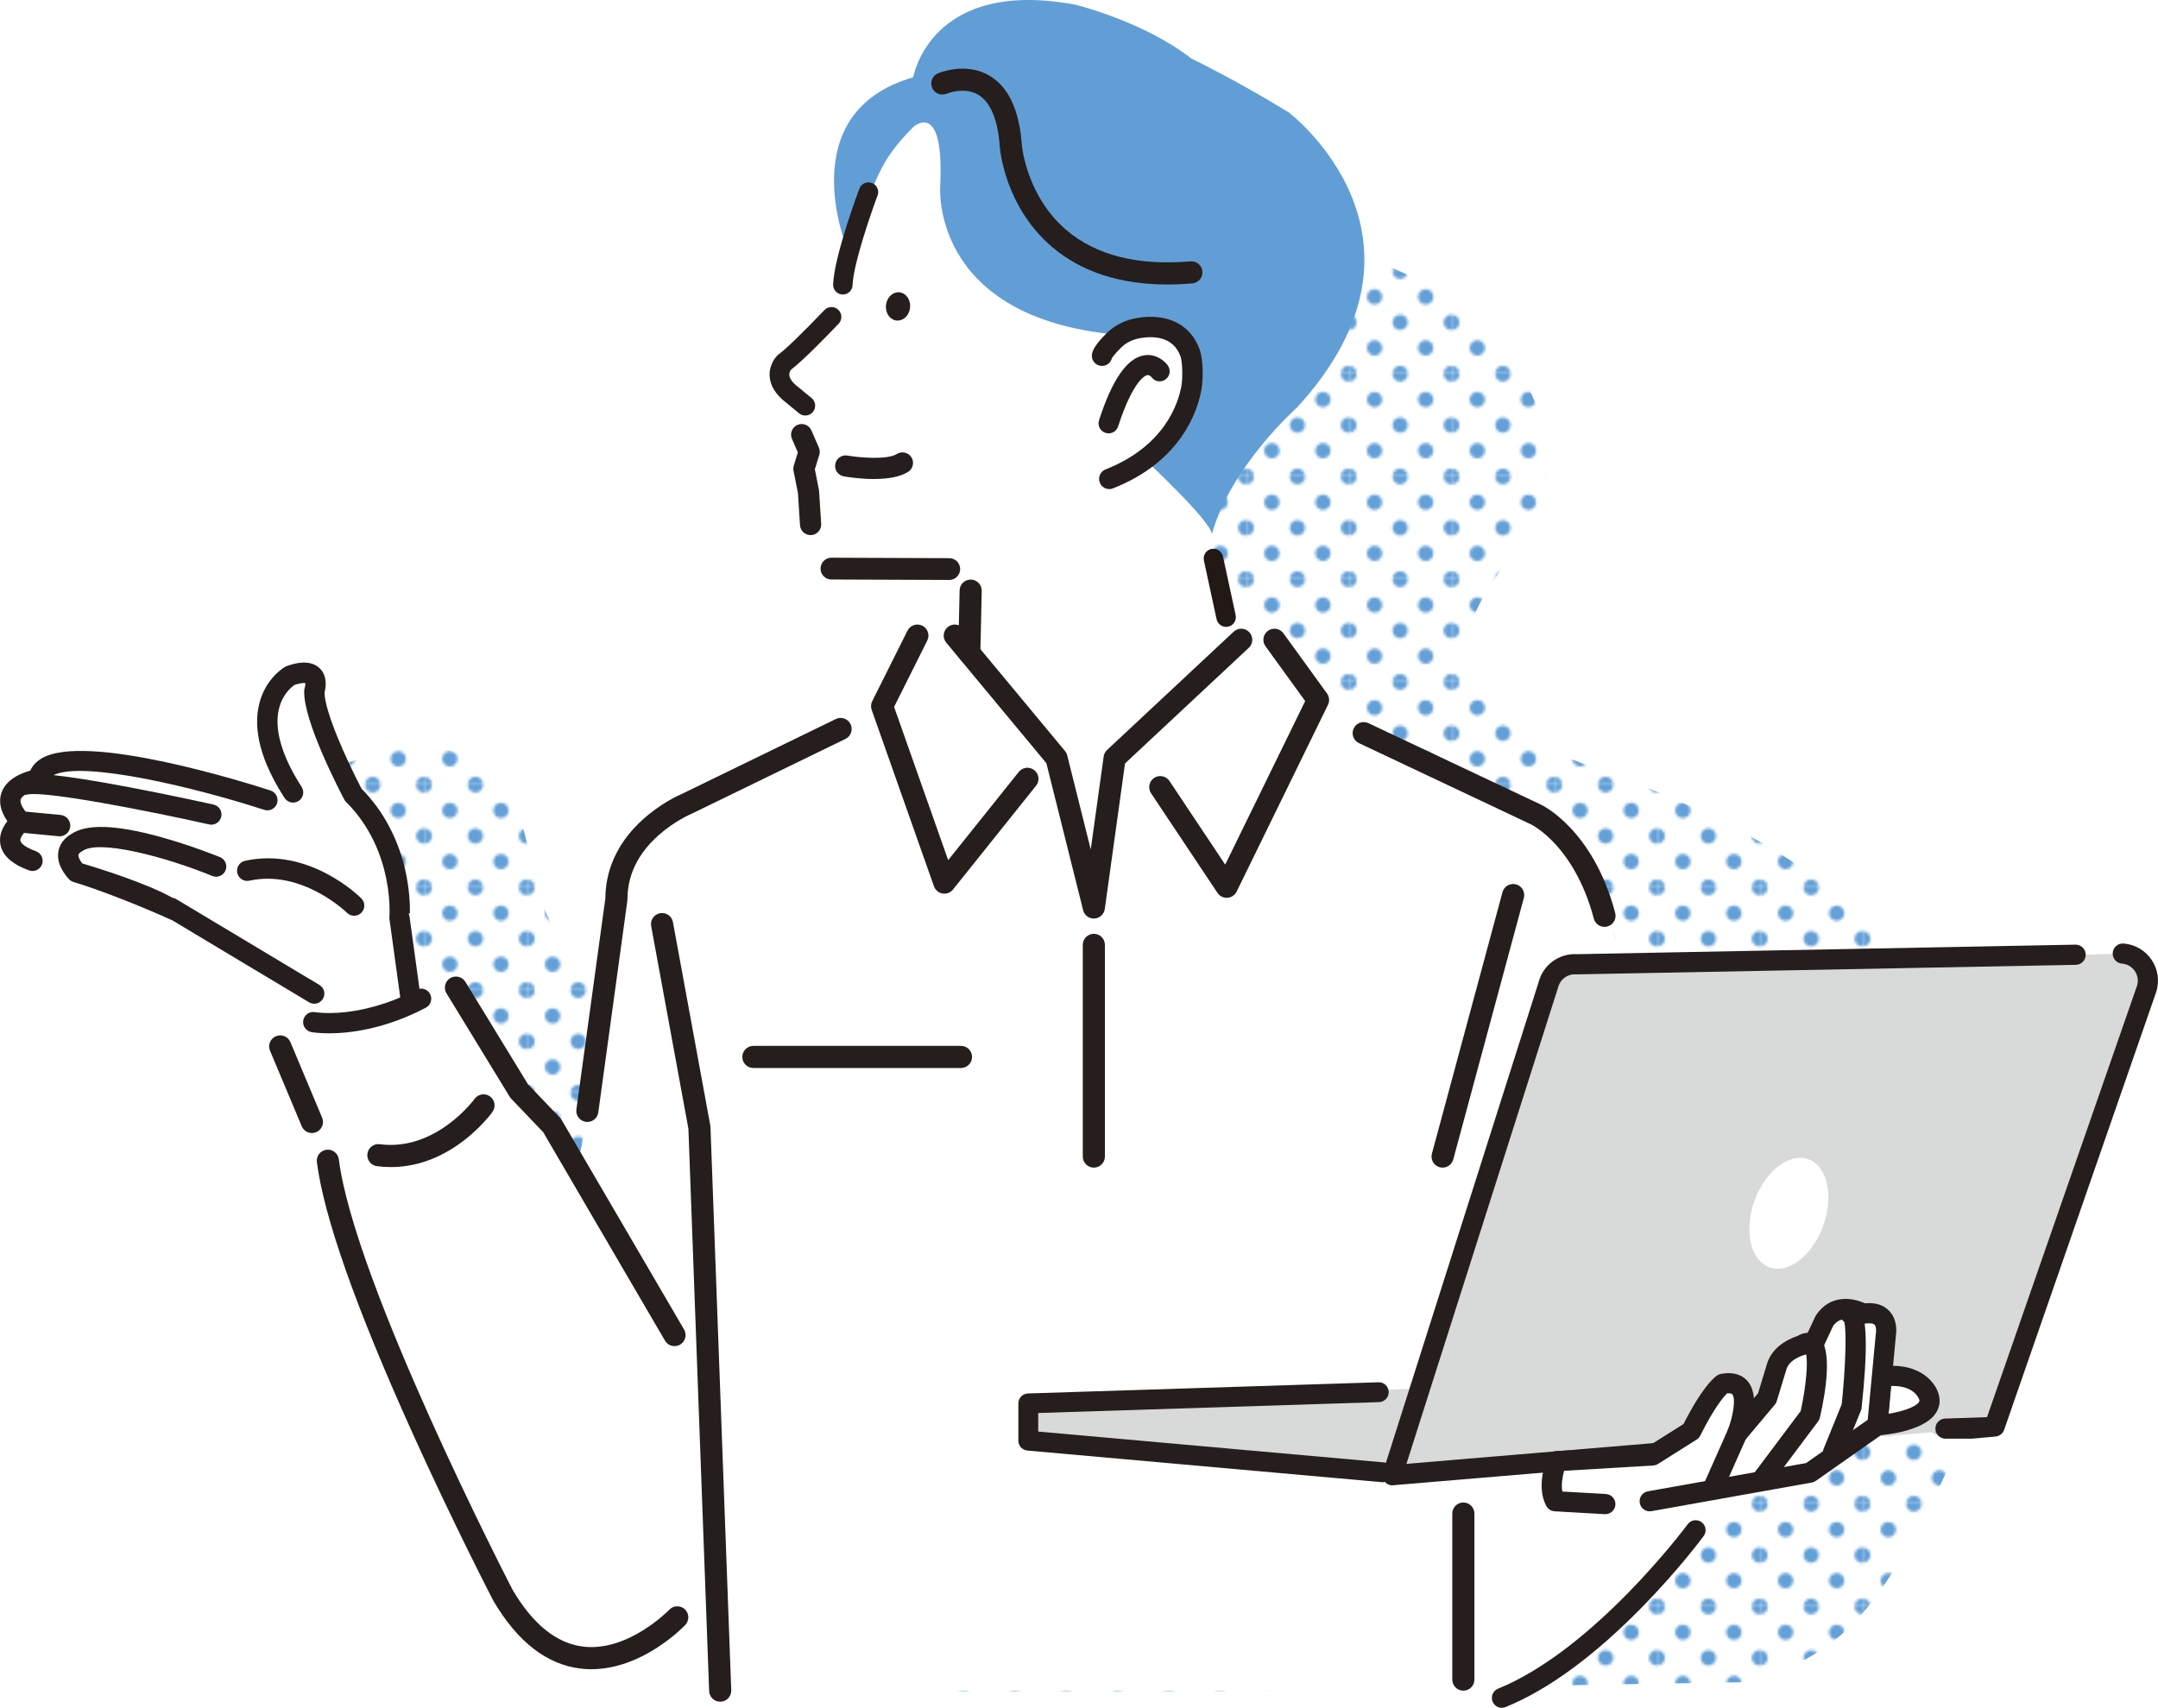 <?xml version="1.0" encoding="UTF-8"?><svg id="_レイヤー_2" xmlns="http://www.w3.org/2000/svg" xmlns:xlink="http://www.w3.org/1999/xlink" viewBox="0 0 2195.24 1737.57"><defs><style>.cls-1{fill:#221815;}.cls-2{fill:#fff;}.cls-3{fill:#d8d9d9;}.cls-4{fill:none;}.cls-5{fill:#629ed6;}.cls-6{fill:url(#_新規パターンスウォッチ_2);}.cls-7{fill:#63a0d8;}.cls-8{fill:#251e1c;}</style><pattern id="_新規パターンスウォッチ_2" x="0" y="0" width="38.8" height="38.8" patternTransform="translate(-24549.1 17208.16) rotate(-180) scale(2.68 -2.68)" patternUnits="userSpaceOnUse" viewBox="0 0 38.8 38.8"><rect class="cls-4" x="0" y="0" width="38.8" height="38.8"/><path class="cls-7" d="M38.8,41.71c1.61,0,2.91-1.3,2.91-2.91s-1.3-2.91-2.91-2.91-2.91,1.3-2.91,2.91,1.3,2.91,2.91,2.91Z"/><path class="cls-7" d="M19.4,41.71c1.61,0,2.91-1.3,2.91-2.91s-1.3-2.91-2.91-2.91-2.91,1.3-2.91,2.91,1.3,2.91,2.91,2.91Z"/><path class="cls-7" d="M0,41.71c1.61,0,2.91-1.3,2.91-2.91s-1.3-2.91-2.91-2.91-2.91,1.3-2.91,2.91,1.3,2.91,2.91,2.91Z"/><path class="cls-7" d="M38.8,22.31c1.61,0,2.91-1.3,2.91-2.91s-1.3-2.91-2.91-2.91-2.91,1.3-2.91,2.91,1.3,2.91,2.91,2.91Z"/><path class="cls-7" d="M19.4,22.31c1.61,0,2.91-1.3,2.91-2.91s-1.3-2.91-2.91-2.91-2.91,1.3-2.91,2.91,1.3,2.91,2.91,2.91Z"/><path class="cls-7" d="M0,22.31c1.61,0,2.91-1.3,2.91-2.91s-1.3-2.91-2.91-2.91-2.91,1.3-2.91,2.91,1.3,2.91,2.91,2.91Z"/><path class="cls-7" d="M38.8,2.91c1.61,0,2.91-1.3,2.91-2.91s-1.3-2.91-2.91-2.91-2.91,1.3-2.91,2.91,1.3,2.91,2.91,2.91Z"/><path class="cls-7" d="M19.4,2.91c1.61,0,2.91-1.3,2.91-2.91s-1.3-2.91-2.91-2.91-2.91,1.3-2.91,2.91,1.3,2.91,2.91,2.91Z"/><path class="cls-7" d="M0,2.91c1.61,0,2.91-1.3,2.91-2.91S1.61-2.91,0-2.91-2.91-1.61-2.91,0-1.61,2.91,0,2.91Z"/><path class="cls-7" d="M-19.4,2.91c1.61,0,2.91-1.3,2.91-2.91s-1.3-2.91-2.91-2.91-2.91,1.3-2.91,2.91,1.3,2.91,2.91,2.91Z"/><path class="cls-7" d="M-19.4,0"/><path class="cls-7" d="M9.7,32.01c1.61,0,2.91-1.3,2.91-2.91s-1.3-2.91-2.91-2.91-2.91,1.3-2.91,2.91,1.3,2.91,2.91,2.91Z"/><path class="cls-7" d="M29.1,32.01c1.61,0,2.91-1.3,2.91-2.91s-1.31-2.91-2.91-2.91-2.91,1.3-2.91,2.91,1.3,2.91,2.91,2.91Z"/><path class="cls-7" d="M9.7,12.61c1.61,0,2.91-1.3,2.91-2.91s-1.3-2.91-2.91-2.91-2.91,1.3-2.91,2.91,1.3,2.91,2.91,2.91Z"/><path class="cls-7" d="M29.1,12.61c1.61,0,2.91-1.3,2.91-2.91s-1.31-2.91-2.91-2.91-2.91,1.3-2.91,2.91,1.3,2.91,2.91,2.91Z"/><path class="cls-7" d="M-9.7,12.61c1.61,0,2.91-1.3,2.91-2.91s-1.3-2.91-2.91-2.91-2.91,1.3-2.91,2.91,1.3,2.91,2.91,2.91Z"/><path class="cls-7" d="M-9.7,9.7"/></pattern></defs><g id="_レイヤー_1-2"><path class="cls-6" d="M398.86,762.19c38.71-7.17,82.65,1.06,108.66,30.62,32,36.38,28.03,91.65,47.9,135.84,19.92,44.29,62.11,73.99,103.98,98.59,62.9,36.95,129.61,67.6,192.07,105.05,62.27-58.31,122.05-119.97,135.99-209.52,14.38-92.36,35.45-225.99,81.37-307.41,69.59-123.38-69.46-315.33,54.34-384.16l175.91,1.56c70.73,20.51,143.72,42.2,200.05,89.64,56.33,47.44,91.65,128.11,64.18,196.43-20.73,51.56-74.1,92.44-70.98,147.93,3.63,64.34,77.58,96.1,138.28,117.73,91.09,32.46,179.93,74.85,253.7,137.38,73.76,62.53,131.79,146.81,150.08,241.76,12.68,65.82,6.01,134.13-9.32,199.38-18.69,79.51-50.21,155.99-92.98,225.58-41.85,68.09-72.09,94.39-146.85,122.66l-775.2,13.66c-86.86-9.26-181.26-21.27-242.72-83.34-21.06-21.27-36.19-46.38-47.14-73.71-165.47-79.24-291.41-195.29-357.44-366.67l-71.49-391.87c34.02-19.81,68.91-39.95,107.62-47.12Z"/><path class="cls-2" d="M288.93,1045.51c45.97-44,123.78-48.86,142.87-54.22,12.5-3.51,25.76,2.12,32,13.5l64.28,105.21,33.48,35.03,27.45,35.9,50.68-299.86c14.78-40.12,59.13-63.35,59.13-63.35-1.69-11.64,191.34-89.91,198.5-99.25l35.9-71.8s3.19-5.79,6.26-11.38c3.67-6.68,9.85-11.62,17.18-13.72l18.09-5.17c8.45-19.01.94-38.92-5.63-39.42l-98.96,11.21c-46.46-2.73-49.38-23.11-46.17-36.38,2.59-10.7,3.7-21.7,2.57-32.65l-.96-9.34c-.62-6.08-2.02-12.11-4.72-17.59-4.55-9.23-3.2-19-1.31-25.52,1.46-5.02.99-10.31-.83-15.2-4.6-12.34-.22-21.1-.22-21.1,10.49-22.39-4.36-28.68-11.01-30.33-2.44-.61-4.97-1.25-6.93-2.82-7.03-5.65-7.82-11.37-6.74-18.96.98-6.83,6.3-16.04,11.56-20.51,55.39-47.17,47.86-69.22,49.68-67.32,2.09,2.19,19.87-69.71,21.12-72.47,16.99-37.42,19.01-54.9,52.79-88.69,0,0,31.68-29.56,27.45,59.13,0,0-11.41,130.42,171.19,151.2l34.04,124.89c.55.84,75.98,70.5,70.89,80.39l14.93,77.97,29.93,2.67c12.35,0,74.33,84.18,80.24,95.03l204.89,108.15c16.37,7.91,29.59,21.12,37.52,37.49l53.22,109.88,69.69,107.7,44.35,413.89c-54.9,137.26-221.73,222.4-221.73,222.4h-813s-14.23-104.15-14.23-104.15c-125.14,138.5-190.61,37.13-190.61,37.13-78.13-78.13-179.49-396.12-179.49-396.12-16.89-54.9-14.78-76.02-14.78-76.02l-48.45-116.28c-2.74-6.57-1.26-14.22,3.88-19.14Z"/><path class="cls-5" d="M1232.78,543.56c-.6-13.6-70.57-78.24-71.1-79.04l-34.04-124.89c-182.6-20.78-171.19-151.2-171.19-151.2,4.22-88.69-27.45-59.13-27.45-59.13-33.79,33.79-35.8,51.27-52.79,88.69-.62,1.37-5.34,19.89-10.19,37.87l-4.6-4.08s-57.02-137.26,67.57-173.16c0,0,16.89-101.36,164.71-73.91,0,0,69.69,16.89,118.25,54.9,0,0,44.35,21.12,99.25,54.9,0,0,166.82,126.7,8.45,299.86,0,0-67.7,59.88-86.89,129.18Z"/><path class="cls-2" d="M424.65,1021.49l-18.2-87.4s6.4-72.45-47.07-125.47c0,0-40.9-77.3-39.55-105.58,0,0,9.25-27.21-24.48-15.69,0,0-54.49,30.06,2.79,118.86,0,0,.59,9.36-26.13,7.91,0,0-225.48-73.5-233.15-21.33,0,0-49.63,7.83-17.63,43.4,0,0-37.33,28.98,26.25,43.77,0,0,114.78,31.92,133.12,49.56l139.05,81.4-.37,28.37,105.35-17.81Z"/><path class="cls-8" d="M334.77,1051.32c-10.8,0-17.25-1.12-17.97-1.25-5.6-1.02-9.31-6.4-8.29-12,1.02-5.59,6.39-9.3,11.97-8.29.31.05,11.57,1.93,29.69.09,16.84-1.71,43.25-7.06,73.42-22.88,5.04-2.65,11.28-.7,13.92,4.34,2.65,5.04.7,11.28-4.34,13.92-42.12,22.09-78.01,26.07-98.4,26.07Z"/><path class="cls-8" d="M36.57,866.07c-14.22-5.12-15.68-9.87-15.83-10.76-.37-2.28,1.59-5.4,3.73-7.87l35.13,3.37c.35.03.7.05,1.04.05,5.63,0,10.27-4.23,10.81-9.83.57-5.97-3.82-11.29-9.79-11.87l-35.67-3.42c-4.02-5.26-5.86-9.79-4.9-12.5.57-1.62,2.13-3.16,4.21-4.54.74-.01,1.5-.09,2.25-.27,17.4-4.22,122.81,16.38,185.16,30.36.74.17,1.51.25,2.27.25,4.8,0,9.04-3.4,10.09-8.09.6-2.7.12-5.47-1.36-7.8-1.48-2.33-3.78-3.95-6.48-4.55-.4-.09-41.29-9.25-85.43-17.61-36.91-6.99-61.14-10.64-77.37-12.36,30.54-15.16,146.82,13.33,214.37,35.34,5.43,1.76,11.28-1.21,13.04-6.63,1.77-5.42-1.2-11.27-6.63-13.04-19.16-6.25-188.49-60.19-233.41-32.37-5.07,3.14-8.78,7.21-11.03,12.1-8.98,2.47-24.33,8.59-29.19,22.28-3.19,9-1.21,18.81,5.9,29.19-4.21,5.32-8.7,13.5-7.19,23.03,1.83,11.59,11.68,20.68,29.26,27.02,1.13.41,2.31.61,3.5.61,4.35,0,8.26-2.75,9.74-6.84,1.93-5.36-.86-11.31-6.23-13.24Z"/><path class="cls-8" d="M249.27,875.8c-5.57,1.22-9.11,6.74-7.89,12.32.59,2.7,2.2,5.01,4.53,6.5,2.33,1.5,5.09,1.99,7.8,1.4,53.66-11.73,98.76,32.2,99.21,32.64,1.95,1.96,4.55,3.03,7.32,3.03s5.35-1.07,7.31-3.02c1.96-1.95,3.04-4.55,3.04-7.31,0-2.76-1.07-5.36-3.02-7.32-2.14-2.15-53.15-52.52-118.28-38.24Z"/><path class="cls-8" d="M324.95,1002.11l-145.78-87.37c-1.21-.73-2.52-1.17-3.84-1.36-26.1-14.75-75.27-30.05-91.67-34.95-2.73-3.51-4.2-6.69-3.88-8.59.24-1.43,1.78-2.55,2.25-2.86,0,0,0,0,0,0,.54-.27,1.06-.59,1.54-.95,7.74-5.76,27.03-5.45,55.79.9,23.48,5.18,52.11,14.26,76.58,24.28,2.55,1.05,5.36,1.04,7.9-.02,2.56-1.07,4.54-3.07,5.59-5.63,2.16-5.28-.37-11.33-5.64-13.5-1.17-.48-29.08-11.88-61.2-20.7-45.62-12.53-75.31-13.3-90.72-2.4-3.09,1.78-10.48,6.99-12.4,16.87-1.75,9.03,1.71,18.52,10.26,28.22.01.01.02.02.03.04.08.09.14.18.23.27.16.18.35.31.52.47.29.28.57.56.9.81.24.18.49.33.74.49.34.22.69.43,1.06.61.27.13.56.23.84.34.25.1.48.22.74.3,24.64,7.23,69,24.64,100.53,39.02l139.05,83.34c1.65.99,3.48,1.46,5.27,1.46,3.49,0,6.9-1.78,8.83-4.99,2.92-4.87,1.34-11.18-3.53-14.1Z"/><path class="cls-8" d="M427.9,1014.65l-11.28-81.96c-.16-1.18-.56-2.27-1.08-3.28l.1-.09c.14.15.34.26.56.26h.01c.43,0,.78-.34.79-.78.06-4.08-.03-10.63-.79-18.71-.65-6.97-1.71-14.01-3.13-20.94-6.94-33.78-22.6-63.77-45.29-86.74-15.14-28.85-37.59-78.56-37.66-97.78,1.27-4.8,3.25-16.56-4.71-24.51-10.45-10.43-27.75-4.51-33.43-2.56-.58.2-1.13.44-1.65.73-.81.44-19.94,11.22-26.55,37.45-6.77,26.88,1.86,59.2,25.64,96.09,3.1,4.79,9.51,6.18,14.31,3.08,2.32-1.5,3.92-3.81,4.51-6.51.58-2.7.08-5.47-1.42-7.79-20.1-31.17-28.09-58.6-23.09-79.33,3.67-15.23,13.06-22.52,16-24.48,6.45-2.09,9.61-2.04,10.87-1.85.11,1.12-.09,3.22-.59,4.77-.31.92-.49,1.87-.54,2.84-1.44,30.21,36.41,102.74,40.74,110.91.49.92,1.11,1.77,1.86,2.51,25.79,25.57,36.38,56.18,40.73,77.35,1.27,6.16,2.21,12.45,2.8,18.7,1.18,12.51.54,20.81.51,21.15-.1,1.12,0,2.22.26,3.28l11.14,80.99c.71,5.15,5.11,8.88,10.17,8.88.47,0,.94-.03,1.41-.1,5.62-.77,9.55-5.96,8.78-11.58Z"/><path class="cls-3" d="M2038.81,1451.36l144.82-445.18c5.45-17-6.42-34.63-14.68-35.98l-555.43,10.87c-22.89-1.01-35.04,7.68-38.39,20.64l-157.29,499.13,620.96-49.48Z"/><path class="cls-8" d="M1979.05,1463.76c.35,0,26.9-.02,27.26-.06l23.78-2.14c4.05-.42,7.48-3.2,8.72-7.08l154.6-445.18c3.56-11.12,1.86-23.04-4.65-32.73-6.52-9.68-16.93-15.74-28.57-16.62-5.7-.42-10.58,3.81-11.01,9.46-.43,5.65,3.81,10.58,9.46,11.01,5.33.4,10.11,3.18,13.09,7.62,2.99,4.44,3.77,9.91,2.13,15l-152.55,438.79-43.3,1.45c-5.64.58-9.74,5.63-9.15,11.26.55,5.28,5,9.21,10.2,9.21Z"/><path class="cls-2" d="M1859.93,1217.62c.27,29.76-17.5,61.41-39.69,70.68-22.19,9.27-40.4-7.34-40.67-37.11-.27-29.76,17.5-61.41,39.69-70.68,22.19-9.27,40.4,7.34,40.67,37.11Z"/><path class="cls-8" d="M1416.6,1511.11c-5.28,0-9.76-4.05-10.21-9.41-.48-5.65,3.72-10.61,9.37-11.09l308.18-25.89c5.63-.46,10.61,3.72,11.09,9.37.47,5.65-3.72,10.61-9.37,11.09l-308.18,25.89c-.29.03-.58.04-.87.04Z"/><path class="cls-2" d="M1962.19,1421.06s-7.28-26.22-48.06-20.39l-4.37,49.52s59.71-4.37,52.43-29.13Z"/><path class="cls-8" d="M1909.76,1460.45c-2.74,0-5.37-1.1-7.31-3.06-2.11-2.14-3.18-5.11-2.91-8.1l4.37-49.52c.42-4.75,4.05-8.58,8.77-9.26,39.26-5.59,55.99,15.65,59.38,27.73,2.07,7.11.97,14.02-3.17,20-12.44,17.96-50.81,21.63-58.38,22.18-.25.02-.5.03-.75.03ZM1923.6,1410.11l-2.5,28.32c12.92-2.2,27.11-6.39,30.92-11.88.52-.76.7-1.31.33-2.57-.58-1.75-5.66-14.54-28.75-13.86Z"/><path class="cls-2" d="M1895.2,1336.59s-24.76-14.56-39.32,7.28l-10.19,21.85s-30.58,2.91-37.87,23.3l-10.19,33.5-30.58,36.41s23.3-58.26-14.56-50.97c0,0-11.65,7.28-32.04,48.06l-39.32,24.76-97.58,5.83s-10.19,24.76-1.46,40.78l50.97,2.91,45.15-2.91,163.12-29.13,68.45-48.06,8.74-93.21s4.37-24.76-23.3-20.39Z"/><path class="cls-8" d="M1633.05,1540.56c-.2,0-.4,0-.6-.02l-50.97-2.91c-3.54-.2-6.73-2.22-8.43-5.33-10.77-19.75-.26-46.61.98-49.6,1.5-3.64,4.95-6.1,8.88-6.34l94.95-5.67,34.68-21.84c19.87-39.09,32.18-48.16,34.48-49.6,1.07-.67,2.26-1.14,3.5-1.38,15.11-2.91,23.3,2.57,27.51,7.67,3.83,4.64,5.62,10.64,6.14,17.02l4.23-5.03,9.58-31.49c7.27-20.37,29.75-27.35,40.68-29.57l7.9-16.93c.22-.47.47-.92.76-1.35,14.41-21.61,37.19-18.07,49.77-12.17,10.46-.98,18.69,1.52,24.48,7.42,8.8,8.96,7.55,21.8,7.1,24.82l-8.71,92.9c-.28,3-1.86,5.72-4.32,7.44l-68.45,48.06c-1.22.86-2.62,1.44-4.09,1.7l-163.12,29.13c-5.56,1.03-10.91-2.72-11.91-8.3-1-5.58,2.72-10.91,8.3-11.91l160.88-28.73,62.71-44.04,8.3-88.49c.03-.28.06-.55.11-.83.23-1.54.22-5.73-1.48-7.41-1.44-1.44-5.23-1.83-10.12-1.06-2.36.36-4.76-.09-6.8-1.29-2.67-1.52-16.54-8.54-25.18,3.55l-9.83,21.07c-1.54,3.3-4.71,5.53-8.33,5.88-.21.02-24.28,2.83-29.17,16.54l-10.04,33.03c-.4,1.33-1.07,2.55-1.96,3.61l-30.58,36.41c-3.24,3.86-8.8,4.79-13.12,2.2-4.32-2.59-6.13-7.93-4.27-12.61,5.35-13.45,8.51-31.93,4.71-36.52-.73-.88-2.68-1.19-5.39-.93-3.11,3.09-12.75,13.99-27.22,42.93-.84,1.68-2.12,3.1-3.71,4.1l-39.32,24.76c-1.46.92-3.13,1.46-4.86,1.56l-90.64,5.41c-1.62,5.94-3.09,14.33-1.73,21.08l44.28,2.53c5.66.32,9.98,5.17,9.66,10.83-.31,5.46-4.84,9.68-10.24,9.68Z"/><path class="cls-8" d="M1793.24,1514.34c-2.14,0-4.3-.67-6.15-2.05-4.54-3.4-5.46-9.84-2.05-14.37l46.74-62.32c5.41-24.59,7.65-49.82,5.35-58.36-4.57.58-9.15-1.83-10.96-6.22-2.16-5.24.16-11.18,5.4-13.34,6.73-2.77,13.42-1.96,18.36,2.22,14.7,12.44,7.17,56.95,1.37,82.38-.32,1.4-.93,2.72-1.8,3.87l-48.06,64.08c-2.01,2.69-5.1,4.11-8.22,4.11Z"/><path class="cls-8" d="M1743.72,1521.63c-1.39,0-2.81-.28-4.16-.89-5.18-2.3-7.51-8.37-5.21-13.55l23.3-52.43c2.31-5.18,8.38-7.5,13.55-5.21,5.18,2.3,7.51,8.37,5.21,13.55l-23.3,52.43c-1.7,3.83-5.45,6.1-9.39,6.1Z"/><path class="cls-8" d="M1864.61,1488.13c-1.29,0-2.59-.25-3.86-.76-5.25-2.13-7.78-8.12-5.65-13.37l18.39-45.27c3.55-33.66,5.3-73.38,2.6-83.81-2.59-1.86-4.27-4.9-4.27-8.33,0-5.67,4.6-10.26,10.26-10.26,3.59,0,6.94,1.53,9.44,4.31,7.8,8.69,8.55,42.91,2.22,101.72-.1.95-.34,1.88-.69,2.76l-18.93,46.6c-1.62,3.99-5.46,6.41-9.51,6.41ZM1882.08,1346.85h.01-.01Z"/><polygon class="cls-3" points="1444.28 1412.66 1046.04 1427.84 1046.04 1465.76 1406.39 1501.7 1444.28 1412.66 1444.28 1412.66"/><path class="cls-8" d="M2111.44,961.11c-.07,0-.14,0-.21,0l-507,9.69c-18.12-1.05-34.48,10.73-39.03,28.35l-158.43,498.78c-.98,3.31-.23,6.9,2.01,9.54,1.96,2.32,4.84,3.64,7.84,3.64.41,0,.82-.03,1.24-.08l13.04-22.26,154.09-484.14c2.2-8.5,9.86-13.96,18.22-13.32.33.02.66.02.99.03l507.45-9.7c5.67-.12,10.17-4.8,10.05-10.47-.11-5.59-4.69-10.05-10.26-10.05Z"/><path class="cls-8" d="M1406.78,1508.03c5.17,0,9.58-3.95,10.05-9.21.49-5.56-3.61-10.47-9.17-10.96l-351.52-31.35v-18.9s346.74-11.07,346.74-11.07c5.58-.18,9.95-4.84,9.78-10.42-.18-5.58-4.85-10.05-10.42-9.77l-356.52,11.38c-5.45.17-9.78,4.64-9.78,10.1v37.93c0,5.23,3.99,9.6,9.21,10.06l360.73,32.17c.3.03.61.04.91.04Z"/><path class="cls-8" d="M1527.72,1737.57c1.27,0,2.56-.24,3.81-.75,43.76-17.83,91.01-52.58,140.44-103.29,36.57-37.52,60.13-69.42,61.11-70.76,3.31-4.49,2.34-10.82-2.15-14.12-4.49-3.31-10.82-2.34-14.12,2.15-.93,1.27-94.37,127.16-192.9,167.3-5.17,2.11-7.65,8-5.54,13.17,1.6,3.92,5.37,6.3,9.36,6.3Z"/><path class="cls-2" d="M1121.05,361.93s.38-4.25,12.59-16.11c6.84-6.64,15.8-10.6,25.21-12.15,15.61-2.57,42.04-1.7,51.74,25.36,2.97,8.28,2.96,26.72,1.42,35.38-4.29,24.15-22.05,68.63-83.6,92.83l-7.36-125.31Z"/><path class="cls-8" d="M1119.59,490.71c-1.92-4.88.48-10.39,5.36-12.31,60.65-23.85,74.56-67.85,77.73-85.66,1.41-7.91,1.16-24.45-1.01-30.51-7.66-21.36-29.14-21.2-41.26-19.2-8.08,1.33-15.05,4.65-20.14,9.59-7.54,7.32-9.6,10.88-10.02,11.71-1.15,4.4-5.35,7.47-10.03,7.04-5.22-.47-9.08-5.08-8.61-10.3.47-5.22,5.52-12.44,15.44-22.07,7.88-7.65,18.35-12.73,30.27-14.7,30.11-4.98,53.37,6.82,62.22,31.52,3.72,10.38,3.57,30.43,1.83,40.24-3.72,20.95-19.9,72.64-89.47,100-.84.33-1.7.53-2.56.62-4.11.4-8.16-1.94-9.74-5.98ZM1130.51,362.81h0s0,0,0,0ZM1130.51,362.8s0,0,0,0c0,0,0,0,0,0ZM1130.51,362.79s0,0,0-.01c0,0,0,0,0,.01Z"/><path class="cls-8" d="M1118.77,491.03c-1.01-2.58-.96-5.39.14-7.93,1.11-2.54,3.13-4.49,5.71-5.51,60.24-23.69,74.05-67.33,77.19-85,1.39-7.81,1.16-24.1-.97-30.06-7.44-20.77-28.44-20.58-40.3-18.63-7.91,1.3-14.71,4.54-19.68,9.36-7.57,7.35-9.53,10.85-9.79,11.3-1.29,4.92-5.89,8.16-10.95,7.69-2.76-.25-5.26-1.55-7.03-3.68-1.78-2.13-2.62-4.81-2.37-7.57.49-5.44,5.62-12.84,15.7-22.62,8.01-7.78,18.64-12.94,30.74-14.94,30.56-5.06,54.18,6.94,63.19,32.09,3.77,10.51,3.63,30.78,1.87,40.69-3.75,21.1-20.03,73.14-90.01,100.66-.9.35-1.84.58-2.8.67h0c-.33.03-.66.05-.99.05-4.21,0-8.09-2.6-9.66-6.58ZM1129.24,495.82c.8-.08,1.58-.27,2.33-.56,69.17-27.2,85.23-78.53,88.93-99.34,1.73-9.71,1.88-29.55-1.79-39.79-8.7-24.29-31.6-35.86-61.25-30.95-11.74,1.94-22.05,6.94-29.81,14.47-9.76,9.48-14.73,16.52-15.17,21.52-.21,2.29.49,4.53,1.97,6.29,1.48,1.77,3.55,2.85,5.85,3.06,3.96.35,7.6-2.01,8.95-5.85,0-.04,0-.08,0-.13,0-.23.09-.44.23-.6.07-.15.19-.35.35-.62-.11-.15-.18-.33-.18-.53,0-.03,0-.07,0-.11.05-.51.59-.88,1.09-.76,1.37-1.92,4-5.14,8.92-9.92,5.22-5.07,12.35-8.47,20.61-9.83,12.4-2.05,34.36-2.2,42.23,19.76,2.21,6.18,2.47,22.95,1.05,30.96-3.19,17.96-17.21,62.31-78.27,86.32-2.14.84-3.83,2.47-4.75,4.58s-.96,4.45-.12,6.59c1.4,3.56,5.04,5.78,8.84,5.43h0Z"/><path class="cls-8" d="M1128.59,439.98c3.58-.34,6.79-2.76,7.97-6.4,15.58-47.89,28.04-52.37,30.39-52.79,2.85-.48,5.12,2.37,5.22,2.49,3,4.18,8.78,5.07,12.96,2.06,4.18-3,5.09-8.9,2.08-13.08-3.24-4.51-11.76-11.65-23.03-9.91-17.05,2.65-31.88,24.06-45.35,65.46-1.59,4.9,1.08,10.16,5.98,11.75,1.26.41,2.54.54,3.78.42Z"/><path class="cls-8" d="M1124.54,440.39c-2.59-.84-4.7-2.64-5.93-5.07-1.24-2.43-1.45-5.19-.61-7.78,13.58-41.74,28.64-63.35,46.05-66.05,11.73-1.83,20.53,5.6,23.88,10.27,3.31,4.61,2.28,11.02-2.28,14.3-2.21,1.59-4.91,2.24-7.57,1.82-2.68-.42-5.03-1.87-6.59-4.05-.02-.03-2.04-2.55-4.38-2.17-1.38.24-13.96,3.78-29.71,52.2-1.26,3.86-4.68,6.61-8.72,7h0c-.33.03-.66.05-.99.05-1.06,0-2.12-.17-3.15-.5ZM1172.88,382.77c1.31,1.83,3.25,3.03,5.47,3.37,2.21.35,4.43-.19,6.28-1.51,3.78-2.72,4.63-8.04,1.88-11.86-3.12-4.34-11.3-11.24-22.19-9.56-16.69,2.6-31.3,23.81-44.65,64.87-.7,2.15-.52,4.43.5,6.45,1.02,2.01,2.77,3.5,4.92,4.2,1.12.36,2.27.49,3.42.38t0,0c3.35-.32,6.18-2.6,7.22-5.8,15.34-47.15,27.66-52.78,31.07-53.38.27-.05.54-.07.8-.07,2.97,0,5.16,2.76,5.28,2.91Z"/><path class="cls-1" d="M1242.61,636.63c2,1.06,4.37,1.45,6.76.94,5.36-1.16,8.76-6.44,7.6-11.79l-12.9-59.66c-1.16-5.36-6.44-8.76-11.79-7.6-5.36,1.16-8.76,6.44-7.6,11.79l12.9,59.66c.64,2.97,2.55,5.34,5.04,6.66Z"/><path class="cls-8" d="M790.9,361.51h0c.32-.31.66-.6,1.03-.87,7.86-5.81,24.87-22.26,46.66-45.13,3.82-4,10.18-4.15,14.18-.34,4,3.81,4.15,10.17.34,14.18-12.86,13.49-36.25,37.5-48.34,46.7-.62.78-2.04,2.89-1.83,5.57.3,3.71,3.53,8.01,9.37,12.44l13.28,10.93c4.27,3.51,4.88,9.85,1.36,14.12-1.71,2.07-4.11,3.35-6.77,3.6-.33.03-.66.05-.98.05-2.32,0-4.55-.8-6.36-2.29l-12.81-10.55c-10.76-8.2-16.52-17.36-17.12-27.21-.75-12.31,7.09-20.33,7.99-21.21Z"/><path class="cls-8" d="M923.76,480.1c-5.6,3.51-13.43,5.77-23.3,6.72-3.87.37-7.8.53-11.62.53-14.48,0-27.5-2.18-30.49-2.71-2.82-.51-5.28-2.09-6.92-4.44-1.64-2.36-2.26-5.21-1.75-8.03,1.04-5.82,6.63-9.72,12.47-8.68,11.6,2.09,40.35,4.58,50.19-1.59,5.02-3.14,11.66-1.62,14.81,3.4,1.52,2.43,2.01,5.31,1.37,8.11-.64,2.8-2.33,5.18-4.76,6.7Z"/><path class="cls-8" d="M907,324.23c-5.79-3.98-7.57-12.78-3.98-19.67,3.6-6.89,11.21-9.24,17.01-5.27,5.79,3.98,7.57,12.78,3.98,19.67-3.6,6.89-11.21,9.24-17.01,5.27Z"/><path class="cls-8" d="M867.26,290.17c-.18,4.32-3.1,7.87-7.02,9.05-1.03.31-2.14.46-3.28.41-5.45-.23-9.69-4.84-9.47-10.29,1.23-29.41,25.69-94.65,26.73-97.42,1.92-5.11,7.63-7.69,12.74-5.77,5.11,1.93,7.69,7.63,5.77,12.74-6.78,18-24.57,69.48-25.48,91.27Z"/><path class="cls-8" d="M811.21,432.3c5.46-2.36,11.82.15,14.19,5.59l7.6,17.48c1.03,2.37,1.18,5.02.42,7.49l-4.5,14.57,4.09,20.67c.09.46.15.93.19,1.4l2.15,33.45c.37,5.72-3.8,10.73-9.48,11.41-.2.02-.4.04-.6.05-.24.02-.46.02-.7.02-5.67,0-10.4-4.43-10.76-10.1l-2.1-32.78-4.49-22.6c-.35-1.74-.25-3.57.28-5.28l4.12-13.36-6-13.81c-1.15-2.65-1.2-5.58-.15-8.26,1.06-2.68,3.1-4.79,5.74-5.94Z"/><path class="cls-8" d="M845.8,567.43h.04s119.84.46,119.84.46c6.13.02,11.07,5,11.05,11.13-.03,6.11-4.99,11.04-11.09,11.04h-.04s-119.84-.46-119.84-.46c-6.13-.02-11.07-5-11.05-11.13.03-6.11,4.99-11.04,11.09-11.04Z"/><path class="cls-8" d="M1247.87,913.44c.25,0,.5,0,.75-.02,4.02-.27,7.59-2.67,9.36-6.28l92.92-190.05c1.82-3.74,1.44-8.17-1-11.54l-44.35-61.24c-3.64-5.03-10.68-6.16-15.71-2.51-5.03,3.64-6.16,10.68-2.51,15.71l40.38,55.77-81.35,166.39-56.71-85.07c-3.45-5.17-10.43-6.57-15.6-3.12-5.17,3.45-6.57,10.43-3.12,15.6l67.57,101.36c2.09,3.14,5.62,5.01,9.36,5.01Z"/><path class="cls-8" d="M960.68,909.21c3.38,0,6.63-1.53,8.78-4.22l84.47-105.59c3.88-4.85,3.09-11.93-1.76-15.81-4.85-3.88-11.93-3.1-15.81,1.76l-71.82,89.77-55.02-155.89,33.76-67.53c2.78-5.56.52-12.31-5.03-15.09-5.57-2.78-12.31-.52-15.1,5.03l-35.9,71.8c-1.36,2.73-1.56,5.9-.54,8.77l63.35,179.5c1.36,3.85,4.7,6.67,8.73,7.35.63.11,1.25.16,1.88.16Z"/><path class="cls-8" d="M1112.71,934.55c.2,0,.4,0,.61-.02,5.38-.29,9.8-4.35,10.54-9.69l20.57-148.09,125.9-117.64c4.54-4.24,4.78-11.36.54-15.9-4.24-4.54-11.36-4.78-15.9-.54l-128.81,120.37c-1.88,1.76-3.11,4.12-3.46,6.67l-13.13,94.57-23.94-95.75c-.41-1.64-1.18-3.16-2.26-4.46l-103.47-124.59c-3.97-4.78-11.06-5.43-15.84-1.47-4.78,3.97-5.44,11.06-1.47,15.84l101.83,122.62,37.39,149.56c1.26,5.03,5.78,8.52,10.91,8.52Z"/><path class="cls-8" d="M1632.19,943c.95,0,1.91-.12,2.87-.37,6.01-1.58,9.6-7.73,8.02-13.74-22.2-84.36-73.55-109.32-75.73-110.34l-175.31-82.8c-5.62-2.65-12.32-.25-14.98,5.37-2.65,5.62-.25,12.32,5.37,14.98l175.33,82.81c.07.03,11.11,5.49,24.38,19.89,12.28,13.34,29.04,37.32,39.17,75.82,1.33,5.05,5.89,8.39,10.87,8.39Z"/><path class="cls-8" d="M597.48,1141.5c5.53,0,10.36-4.09,11.13-9.72l29.57-215.39c.07-.51.11-1.02.11-1.53,0-24.46,10.63-46.34,31.6-65.04,16.34-14.57,33.08-21.64,33.25-21.71.2-.08.42-.18.62-.28l156.26-76.02c5.59-2.72,7.91-9.45,5.2-15.04-2.72-5.59-9.46-7.91-15.04-5.19l-155.98,75.88c-6.44,2.73-77.89,34.69-78.4,106.6l-29.46,214.65c-.84,6.16,3.46,11.83,9.61,12.68.52.07,1.04.11,1.55.11Z"/><path class="cls-8" d="M1112.72,1187.96c6.21,0,11.25-5.04,11.25-11.25v-215.39c0-6.21-5.04-11.25-11.25-11.25-6.21,0-11.25,5.04-11.25,11.25v215.39c0,6.21,5.04,11.25,11.25,11.25Z"/><path class="cls-8" d="M766.4,1086.6h211.17c6.21,0,11.25-5.04,11.25-11.25,0-6.21-5.04-11.25-11.25-11.25h-211.17c-6.21,0-11.25,5.04-11.25,11.25,0,6.21,5.04,11.25,11.25,11.25Z"/><path class="cls-8" d="M1467.49,1187.96c4.96,0,9.5-3.3,10.85-8.32l71.8-266.07c1.62-6-1.93-12.18-7.93-13.79-6-1.61-12.17,1.93-13.79,7.93l-71.8,266.07c-1.62,6,1.93,12.18,7.93,13.79.98.26,1.97.39,2.94.39Z"/><path class="cls-8" d="M732.61,1731.34c.14,0,.28,0,.42,0,6.21-.23,11.06-5.45,10.83-11.66l-21.12-572.94c-.02-.54-.08-1.08-.18-1.62l-38.01-206.95c-1.12-6.11-6.98-10.16-13.1-9.03-6.11,1.12-10.16,6.98-9.03,13.1l37.86,206.14,21.09,572.13c.22,6.07,5.21,10.83,11.24,10.83Z"/><path class="cls-8" d="M1488.6,1720.11c6.21,0,11.25-5.04,11.25-11.25v-168.94c0-6.21-5.04-11.25-11.25-11.25s-11.25,5.04-11.25,11.25v168.94c0,6.21,5.04,11.25,11.25,11.25Z"/><path class="cls-8" d="M686.17,1369.57c1.93,0,3.88-.5,5.66-1.54,5.37-3.13,7.18-10.02,4.04-15.39l-124.59-213.28c-.44-.76-.97-1.46-1.58-2.1l-32.64-34.15-63.65-104.18c-3.24-5.3-10.16-6.97-15.46-3.74-5.3,3.24-6.98,10.16-3.74,15.46l64.28,105.21c.42.69.91,1.33,1.47,1.91l32.56,34.07,123.92,212.14c2.09,3.58,5.86,5.58,9.72,5.58Z"/><path class="cls-8" d="M601.64,1698.28c52.19,0,93.65-43.08,95.5-45.04,4.27-4.51,4.08-11.63-.43-15.9-4.51-4.27-11.62-4.08-15.89.42h0c-.41.43-41.48,42.86-87.29,37.56-27.11-3.14-51.37-22.58-72.08-57.77-5.45-10.55-160.72-312.25-176.78-438.03-.79-6.16-6.4-10.52-12.59-9.73-6.16.79-10.52,6.42-9.73,12.59,7.07,55.38,39.44,147.33,96.21,273.3,42.07,93.35,82.64,171.73,83.05,172.5.09.18.19.35.29.52,24.55,41.83,54.56,65.05,89.19,69,3.56.41,7.09.6,10.56.6Z"/><path class="cls-8" d="M317.32,1152.76c1.45,0,2.93-.28,4.35-.88,5.73-2.4,8.43-9,6.02-14.73l-32.26-76.86c-2.4-5.73-9.01-8.42-14.73-6.02-5.73,2.4-8.43,9-6.02,14.73l32.26,76.86c1.81,4.31,5.98,6.9,10.38,6.9Z"/><path class="cls-8" d="M397.72,1187.39c62.39,0,101.56-53.78,103.32-56.23,3.61-5.05,2.44-12.08-2.62-15.69-5.05-3.6-12.07-2.44-15.68,2.6-.59.82-39.42,53.5-96.39,46.08-6.14-.82-11.81,3.54-12.61,9.7-.8,6.16,3.54,11.81,9.7,12.61,4.89.64,9.65.94,14.29.94Z"/><path class="cls-8" d="M986.02,675.52c6.1,0,11.11-4.87,11.24-11l1.41-63.35c.14-6.21-4.79-11.36-11-11.5-6.3-.05-11.36,4.79-11.5,11l-1.41,63.35c-.14,6.21,4.79,11.36,11,11.5.09,0,.17,0,.26,0Z"/><path class="cls-8" d="M1187.61,289.45c8.19,0,16.62-.37,25.32-1.11,6.19-.53,10.78-5.98,10.25-12.17-.53-6.19-5.97-10.76-12.17-10.25-53.49,4.57-95.89-6.09-126.04-31.67-40.98-34.78-45.46-86.27-45.5-86.78-2.44-34.94-13.33-58.55-32.38-70.13-24.37-14.81-51.84-3.19-53-2.69-5.7,2.47-8.32,9.09-5.85,14.79,2.46,5.68,9.06,8.3,14.74,5.87.45-.18,18.33-7.41,32.55,1.34,12.19,7.5,19.62,25.64,21.49,52.45.19,2.51,5.01,61.05,53.12,102.08,29.83,25.44,69.27,38.28,117.46,38.28Z"/></g></svg>